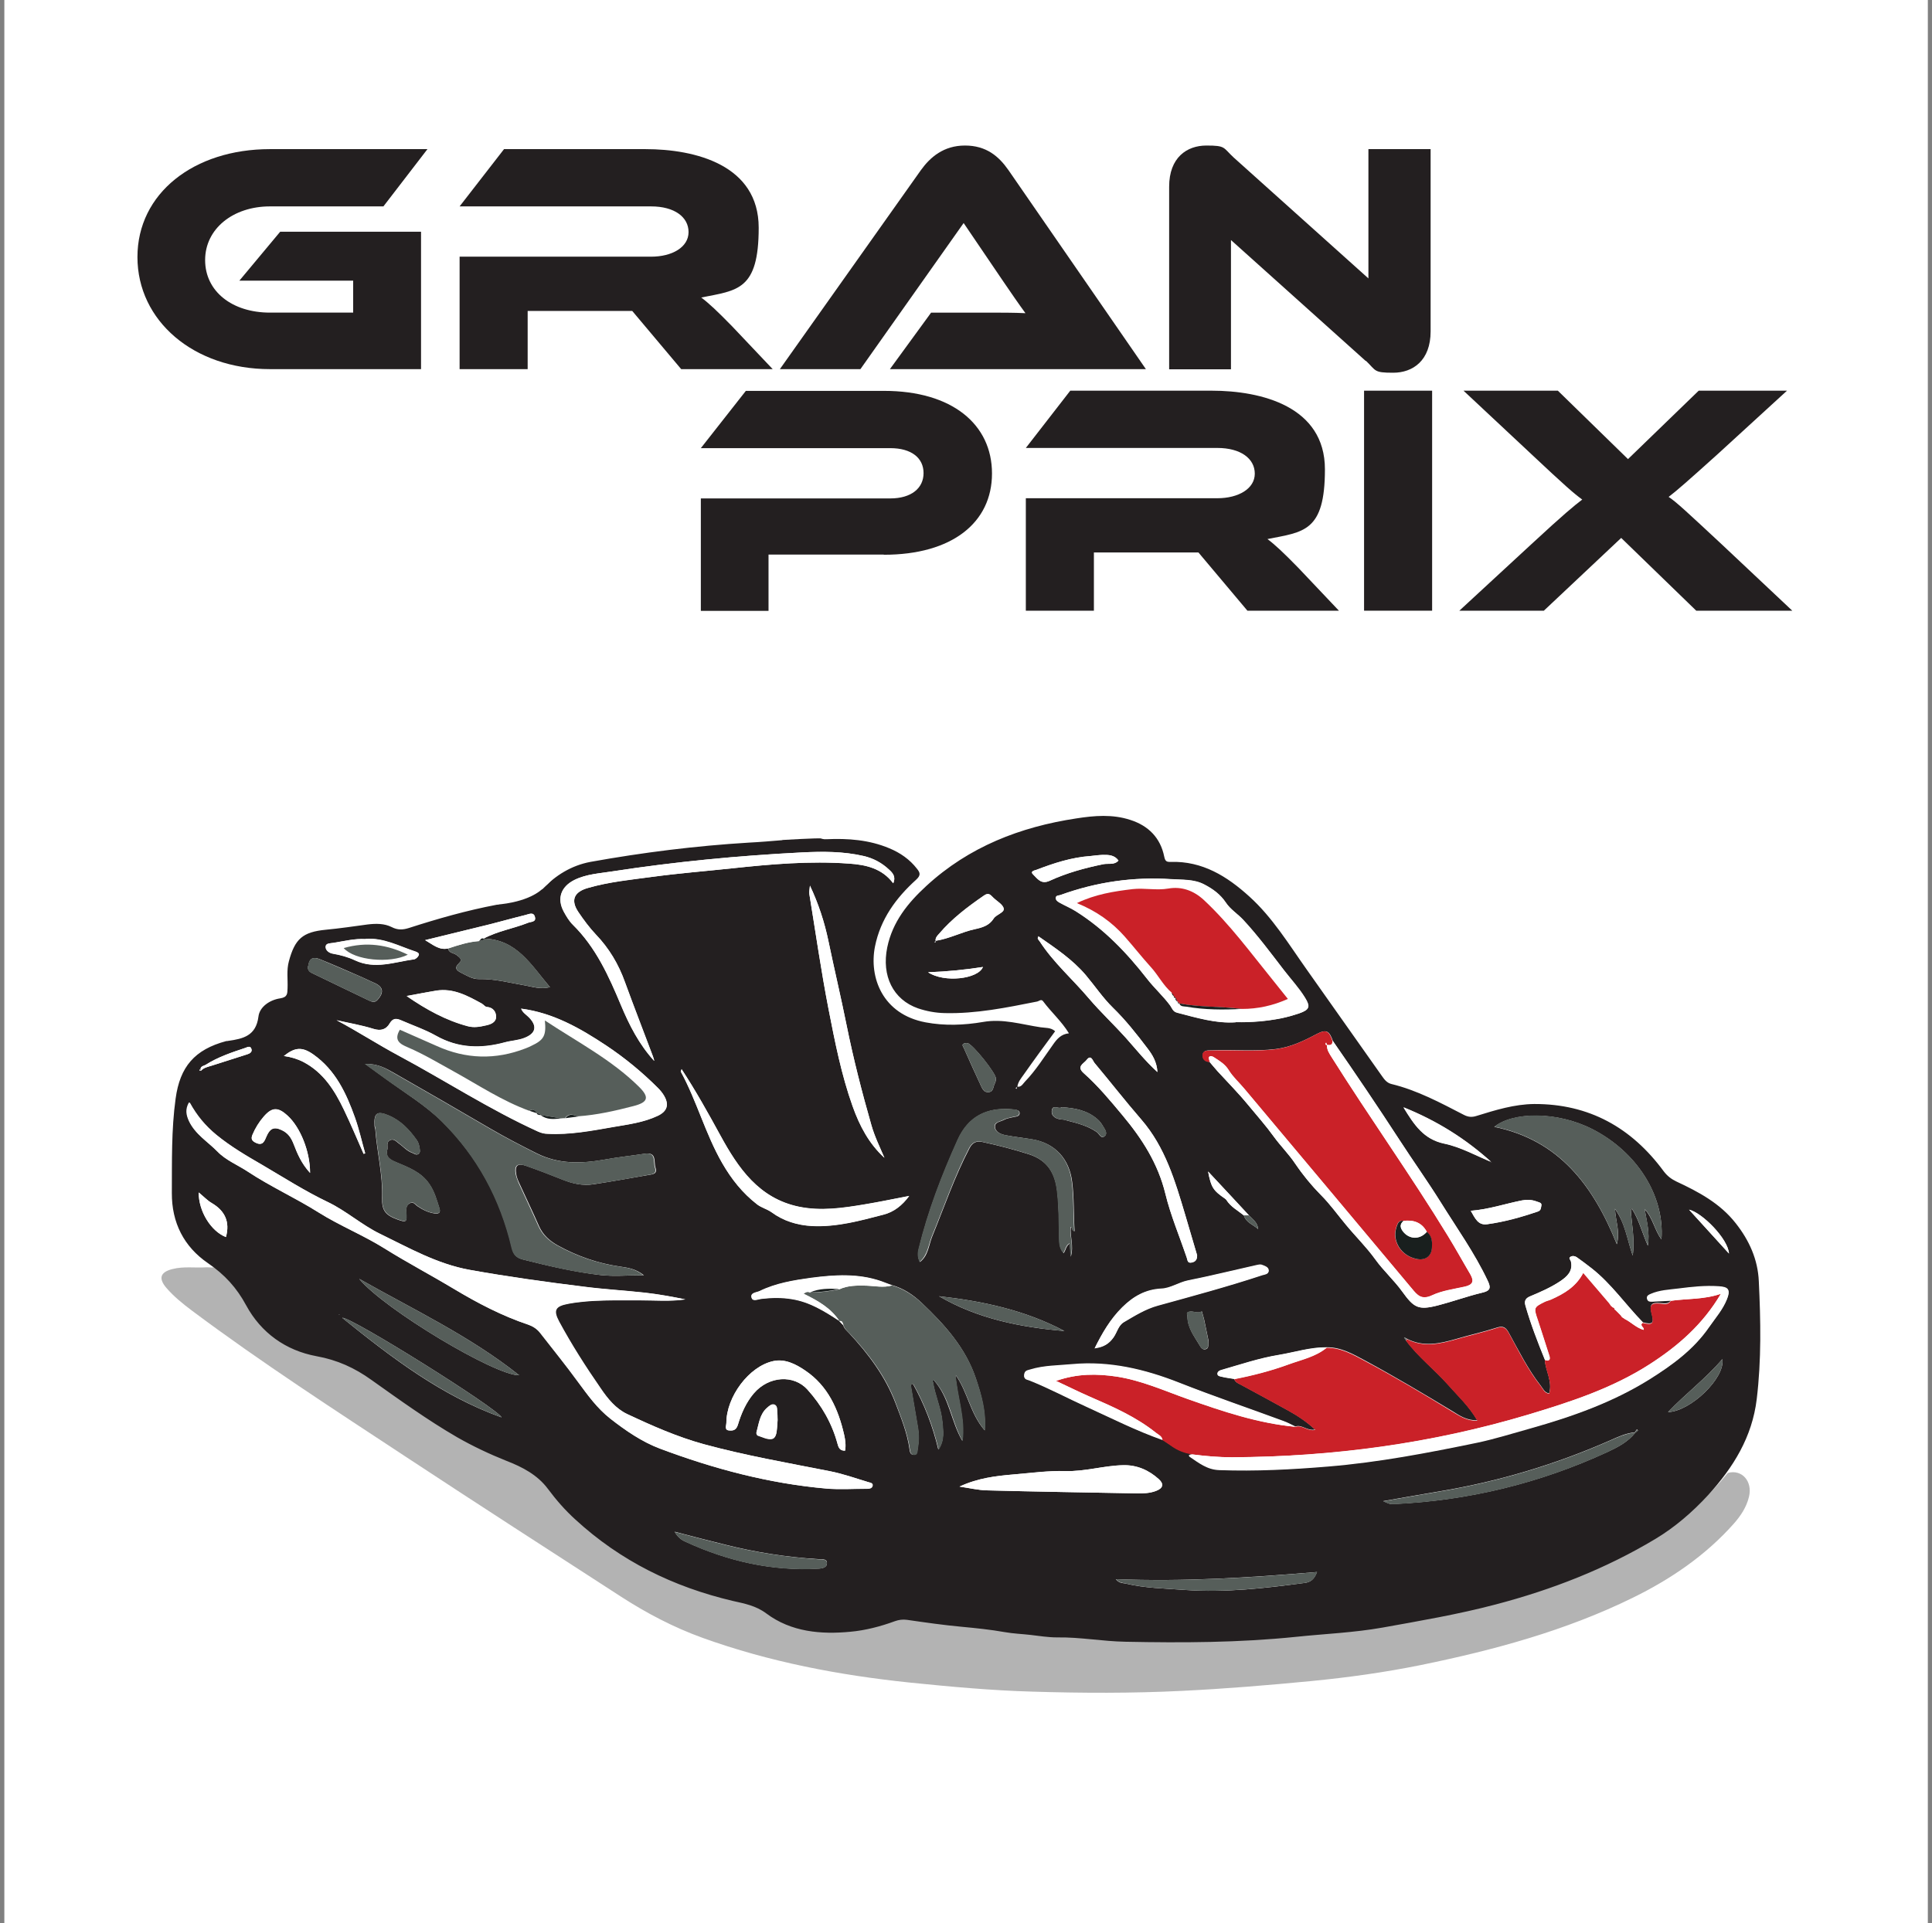 <svg viewBox="0 0 1021.9 1017.4" version="1.1" xmlns="http://www.w3.org/2000/svg">
  <rect x="0" y="0" width="1021.9" height="1017.4" fill="#808080" stroke="none"/>
  <defs>
    <style>
      .cls-1 {
        fill: #231f20;
      }

      .cls-2 {
        fill: #ca2128;
      }

      .cls-3 {
        fill: #565e5a;
      }

      .cls-4 {
        fill: #fff;
      }

      .cls-5 {
        opacity: .3;
      }

      .cls-6 {
        fill: #191f1e;
      }
    </style>
  </defs>
  
  <g>
    <g id="Layer_1">
      <g>
        <rect height="1017.4" width="1017.4" x="2.3" class="cls-4"></rect>
        <g class="cls-5">
          <path d="M114.4,669.6c6.6,2.9,11,7.5,14.3,14.2,10.3,21,27.7,32,51,33.4,2.1.1,3.4,1.1,4.8,2.2,23,16.1,45.9,32.3,70.7,45.4,4.5,2.4,9.1,5.1,14,6.4,12,3.3,19.9,11.9,27.2,20.9,12.9,16,29.2,27.3,47.3,36.6,17.4,9,35.3,15.9,54.8,18.5,1,.1,1.8.5,2.7,1.1,17.3,14.1,37.1,15.4,58,11.5,2.4-.5,4.9-.9,7.3-1.3.5.1,1,.4,1.5.2,11.6-4.9,23.1-.2,34.6.5,6.3.3,12.4,2.3,18.8,1.3,14.7,1.4,29.4,2.9,44.1,4.2,10.1.9,20.2,1.6,30.2,2.5-1,1.1-2.3.5-3.9.7,8.6,0,16.8.3,25,.4,24.6.3,49.1-.7,73.6-3.3,10.9-1.2,22-1.5,32.8-3.8,11.2-2,22.5-3.7,33.7-5.9,42.7-8.5,84.4-20.1,121.5-44.2,13.5-8.7,25.3-19.3,35.5-31.8,7.4-2.1,13.2,4.4,11.2,12.6-1.3,5.5-4.4,10.1-8,14.2-15,16.9-33.4,29.4-53.6,39.3-35.5,17.4-73.3,27.6-111.8,35.5-19.2,3.9-38.6,6.6-58.1,8.5-22.8,2.2-45.6,4.1-68.5,5.2-26.3,1.3-52.6,1.2-78.9.4-21.7-.6-43.4-2.6-65-4.8-37.4-3.9-74.2-10.9-109.7-23.7-15.2-5.5-29.5-13-43.1-21.8-37.7-24.4-75.4-48.7-112.9-73.4-38.4-25.3-77.1-50.3-114-77.9-4.8-3.6-9.5-7.4-13.4-11.9-4.5-5.2-3.3-8.5,3.2-10.1,5.9-1.5,11.9-.5,17.9-.9,1.8-.1,3.7.6,5.3-.7Z"></path>
        </g>
        <g>
          <path d="M148.2,122.6h74.5v72.7h-79.9c-40.4,0-70.1-25.6-70.1-59.3s29.8-57.1,70.1-57.1h83.3l-23.3,30.3h-60c-19.5,0-34.3,11.8-34.3,28.4s14.3,27.8,34.3,27.8h44v-16.9h-60.2l21.6-25.9Z" class="cls-1"></path>
          <path d="M408.5,195.3h-48.2l-25.9-30.8h-55.3v30.8h-36v-59.5h101.3c11.1,0,19.8-5,19.8-13s-7.5-13.6-19.8-13.6h-101.3l23.5-30.3h74.8c26.4,0,59.9,8.4,59.9,41.6s-11.3,33.1-30.4,36.9c4,3,8.4,7.1,16.4,15.3l21.4,22.6Z" class="cls-1"></path>
          <path d="M470.7,195.3l21.8-29.9h29.2c7,0,15.1,0,20.7.3-3.1-4.2-8-11.3-11.8-16.9l-20.9-30.8-54.6,77.3h-42.6l74.6-105.3c4.9-6.8,12-13,23.3-13s17.9,5.7,23,13l72.7,105.3h-135.4Z" class="cls-1"></path>
          <path d="M722.4,191l-71.3-64v68.4h-32.7v-96.6c0-15.5,9.4-21.8,19.7-21.8s8.7,1,14.4,6.3l71.3,64v-68.4h32.9v96.4c0,15.5-9.4,21.9-19.8,21.9s-8.9-1-14.4-6.3Z" class="cls-1"></path>
        </g>
        <g>
          <path d="M537.9,574.9c2.3.5,3.1-1.5,4.3-2.7,5.7-5.9,10.1-13,14.9-19.7,1.9-2.7,4.1-5.4,8.3-5.8-3.9-6.4-9.4-11.2-13.7-17-1-1.3-2.1,0-3.2.2-16.1,3.2-32.2,6.5-48.8,6.1-4.9-.1-9.6-1-14.1-2.5-13.2-4.6-19.4-17.2-16.3-32.3,2.8-13.5,10.9-23.5,20.7-32.5,22.5-20.7,49.6-31.2,79.3-35.7,9.6-1.5,19.1-2.3,28.6.8,9.6,3.1,15.9,9.5,17.9,19.4.5,2.4,1.2,2.9,3.4,2.8,16.8-.5,29.8,7.6,41.6,18.3,12.3,11.1,20.9,25.3,30.4,38.7,13.3,18.8,26.6,37.7,39.9,56.5,1.2,1.7,2.5,3.4,4.8,4,13.7,3.3,26.1,10,38.5,16.4,2.2,1.1,4.1,1.3,6.6.5,10-3.1,20-6.2,30.5-6.3,29-.1,51.5,12.5,68.5,35.6,1.9,2.5,4,4.1,6.7,5.4,11.8,5.5,23.2,11.6,31.4,22.1,7.1,9,11.7,19.1,12.2,30.7,1,20.8,1.4,41.6-1.1,62.3-2.4,20.1-12.4,36.2-25.7,50.8-8.3,9-17.7,17.1-27.9,23.2-26.3,15.8-54.8,26.9-84.6,34.7-19.7,5.2-39.7,8.6-59.7,12.2-15.2,2.7-30.5,3.3-45.8,4.9-30,3.1-60,3.2-90.1,2.6-12.2-.2-24.2-2.5-36.3-2.3-4.7,0-9.6-.8-13.9-1.3-4.3-.5-9.3-.7-13.8-1.5-7.3-1.3-15-2.1-22.5-2.8-9.8-.9-19.5-2.3-29.2-3.7-2.3-.3-4.3,0-6.3.7-7.6,2.8-15.7,4.9-23.5,5.6-15.5,1.5-31.4.2-44.6-9.7-5.5-4.1-11.5-5.2-17.7-6.6-31.4-7.4-59.4-21.1-83.3-43.1-5.4-4.9-10.1-10.3-14.5-16.2-5.5-7.4-13.6-11.6-21.9-14.8-9-3.6-17.9-7.8-26.1-12.5-15.7-9.1-30.5-19.8-45.3-30.3-8.9-6.4-18.1-10.6-29.2-12.6-16.1-3-29.2-12.3-37.1-26.9-5-9.3-11.4-16.3-20.2-22.3-12.7-8.7-19.2-21.4-19.1-37.2.1-16.6-.3-33.3,2-49.9,2.3-16.8,10-25.9,26.8-30.4.3,0,.7,0,1-.1,7.8-1.1,14.7-2.6,16-12.8.6-5.3,6.1-8.9,11.5-9.7,3.9-.6,3.8-2.5,3.9-5.3.2-4.8-.6-9.5.7-14.3,3.2-11.9,7.3-15.5,19.5-16.7,7.4-.7,14.8-1.8,22.2-2.8,4.3-.5,8.7-.6,12.7,1.4,3.1,1.6,5.8,1.5,9,.5,15.2-4.9,30.6-9.3,46.4-12.3,2.7-.5,4.1-1.6,4.8-5,7.4-36.8,14.8-73.5,22.7-110.1,4.1-19.2,7.3-38.6,13.9-57.2,4.4-12.4,11.5-22.5,23.9-27.7,22.7-9.5,54.7-7,65.5,23.6,6.1,17.5,10.3,35.4,15.5,53.1,8.3,28.2,15.6,56.6,23.3,84.9.7,2.7,1.9,3.9,5,3.7,11.3-.5,22.5.3,33.2,4.8,5.8,2.4,10.8,5.9,14.6,10.8,1.6,2,2.3,3.4-.5,5.9-10.6,9.6-18.8,20.8-21.7,35.3-3.2,16.2,3.9,35.8,26.8,40.1,10.1,1.9,20.3,1.5,30.3-.2,10.6-1.9,20.4,1.3,30.5,2.8,2.5.4,5.4,0,7.7,2.1-5.6,7.6-11.2,15.2-16.6,22.9-1.4,2-3.1,3.9-3.4,6.6-.3.3-.5.5-.8.8.1,0,.3.1.4.2.1-.3.2-.7.3-1ZM742.9,707.8l-.5-.2c.1,0,.3.2.4.2.3.4.5.8.8,1.2,6.4,8.8,15.1,15.4,22.3,23.5,5.2,5.9,11.1,11.3,15.5,18.9-5.6.2-9.3-2.4-13-4.7-15.2-9.2-30.5-18.3-46.2-26.8-6.4-3.4-12.8-7.2-20.5-7.1-8.7-.1-16.9,2.6-25.3,4-10.4,1.7-20.4,5.1-30.5,8-1,.3-1.9.9-2,1.9,0,1.3,1.3,1.4,2.1,1.6,2.2.5,4.6.8,6.8,1.2.5,1.8,2.2,2.4,3.6,3.1,8.4,4.6,16.9,9.1,25.3,13.8,4.9,2.7,9.5,5.8,13.9,9.9-4.1,1-6.9-2.8-10.4-1.6-2.1-1-4.1-2.1-6.3-2.9-18.4-6.8-37-13.1-55.2-20.3-18.3-7.2-36.9-11.6-56.6-9.8-7.4.7-14.9.6-22.1,2.8-1.6.5-3.1.5-3.3,2.9-.2,2.3,1.5,2.2,2.7,2.7,10.3,4.1,20,9.4,30.1,13.9,13.3,6.1,26.4,12.8,40.3,17.6,1.6,1.1,3.2,2.1,4.8,3.2,3.4,2.4,7.1,3.8,11.1,4.4-2.1.6-2.2.8-1.4,1.3,4.8,3.3,9.2,6.8,15.6,7,19.3.7,38.5-.3,57.7-1.9,26.6-2.2,52.7-7.2,78.8-12.6,9.5-2,18.9-5,28.3-7.6,22-6.1,43.4-13.7,62.8-25.9,11.9-7.4,23.2-15.6,31.5-27.6,3.4-4.9,7.3-9.3,9.5-14.9,1.8-4.7.8-6.2-4.4-6.5-7.2-.5-14.3.3-21.4,1.2-4.8.6-9.9.8-14.5,2.8-1.1.5-2.3.9-2,2.4.3,1.4,1.4,1.6,2.7,1.5,3.3-.2,6.6-.3,10-.5-1.5,2.3-3.9,1.6-5.8,1.5-4.4-.4-5.8.6-4.5,5.4,1.5,5.4.5,6.1-4.7,4.8-9.1-9.4-16.6-20.3-27-28.5-2.6-2-5.2-4-7.9-5.9-1-.7-2.3-.9-3.3-.3-1.3.7,0,1.7.2,2.6,1.1,5.1-2.1,7.9-5.6,10.3-4.9,3.3-10.4,5.7-15.9,8-2.2.9-3.4,2.2-2.6,4.9,2.8,9.8,6.5,19.3,10.3,28.7.4,5.9,4.2,11.5,2.3,17.8-2.5-.4-3.2-2.5-4.4-4-6.8-8.7-11.7-18.6-17-28.2-1.5-2.7-2.9-3.7-6.3-2.6-7.1,2.3-14.4,3.9-21.5,6-8.7,2.5-17.4,4.4-26-.1-.4-.2-.9-.5-1.3-.7ZM106.3,566.5c1.5-1.7,3.7-2,5.7-2.7,6.3-2,12.5-4,18.8-6,1.3-.4,2.7-1.2,2.2-2.8-.6-1.9-2.1-1-3.2-.6-7.2,2.4-14.4,4.8-20.9,8.9-1.1.7-3.5.8-2.6,3.2-.2-.2-.3-.5-.5-.7-.1.2-.3.3-.4.5l.9.2ZM657.9,643c1.2,3.9,5,4.9,7.6,7.3-.3-3.4-2.8-5.2-4.9-7.3-7-7.5-13.9-14.9-21.6-23.2,1.6,8.4,2.7,10,9,14.4.3.2.5.4.7.7,2.3,3.6,6,5.5,9.2,8.1ZM494.8,497.8c7.3-1.1,13.8-4.7,21-6.2,3.7-.8,7.5-1.9,9.8-5.6,1.3-2.1,5.7-3.1,5.3-5.2-.4-2.2-3.6-3.9-5.6-5.9-1.4-1.4-2.4-2.8-4.9-1-8.6,6-16.9,12.2-23.7,20.2-1,1.1-2.1,2.2-1.8,3.9-.2.1-.4.3-.6.4.2,0,.4,0,.6.1,0-.2,0-.4,0-.7ZM443.9,698.9c.7.7,1.4,1.4,2.1,2.2.5,1.9,2,3,3.2,4.3,10.1,10.9,19,22.7,24.4,36.8,3.1,8.1,6.3,16.1,7.5,24.7.2,1.4.5,2.8,2.2,2.8,2,0,1.8-1.8,2-2.9.7-3.9.8-7.9.1-11.9-1.3-7.4-2.5-14.9-3.8-22.3l1.3-.4c6,10.7,10.4,22.1,13.4,34.7,3.4-4.9,2.5-9.8,2.1-14.5-.6-7.3-3.9-14.1-5-21.3.2-.2.4-.4.7-.7,8.1,9.1,8.9,21.7,14.9,31.9,1.5-12-2.8-23.3-3.7-35,6.5,8.8,7.7,20.4,15.5,29.4.7-10.1-1.8-18.8-4.7-27.5-5.4-16.1-16.4-28.3-28.4-39.7-4.6-4.4-9.8-7.9-16-9.6-1.9-.7-3.7-1.4-5.6-2.1-12.2-4.2-24.6-3.4-37-1.8-9.3,1.3-18.7,2.8-27.3,7-1.6.8-5.2.8-4.2,3.6.7,2,3.5.6,5.4.4,5.3-.6,10.6-.7,15.9.2,9.4,1.5,17.3,6.4,25,11.5h0ZM549.3,495.4c-.2,0-.4.2-.5.3.2,0,.4-.2.6-.2-1.1,1.1,0,1.7.5,2.5,7.3,11.3,17.5,20.1,26.1,30.3,6.1,7.2,13.1,13.7,19.4,20.7,5.3,6,10.3,12.3,16.8,18.2-.3-5.4-2.7-9.2-5.3-12.6-5.7-7.5-11.5-14.9-18.3-21.5-5.3-5.2-9.5-11.5-14.3-17.2-7.1-8.3-16.1-14.3-25-20.5ZM864.8,757.8c-4.7.4-9,2.4-13.2,4.3-28.9,12.7-58.9,21.7-90,26.9-9.8,1.6-19.5,3.4-30,5.2,3.4,1.5,3.5,1.7,6.3,1.5,39.1-1.9,76.5-11,112.1-27.4,5.6-2.6,11.1-5.4,15-10.4.5-.3.9-.7,1.4-1.1-.2-.2-.4-.4-.6-.6-.3.5-.7,1-1,1.4ZM237,501.8c.4,2.5,3,2.3,4.5,3.5,1.4,1.1,3.5,2.3,1.3,4.3-2.8,2.6-1.2,3.9,1.2,5.1,3,1.5,5.9,3.4,9.3,3.3,8.4-.2,16.4,2,24.6,3.4,3.9.7,7.8,2.1,13,.9-10.1-11.9-17.7-25.4-35.2-25.7,7.4-4,15.8-5.3,23.6-8.4,1.5-.6,4.3-.3,3.6-3-.7-2.9-3.3-1.5-5-1.1-6.4,1.6-12.8,3.4-19.2,5-11.3,2.8-22.6,5.5-33.9,8.3,4,2.3,7.4,5.5,12.2,4.4ZM863.2,639.6c3.7,5.7,5.3,12.4,8.4,19.5,1.1-7-.6-12.7-1.7-19.4,4.5,5,5.2,11.1,8.9,16,1.7-23.3-13.2-46.3-36.4-58.2-18.9-9.7-42.3-9.2-52-1.3,34.2,7,52.3,31,64.8,62.1,1.8-6.6-.6-12-1-18.7,5.5,7.7,6.4,16,9.4,24.7,1.2-8.9-.6-16.5-1-24.1.2-.2.4-.3.5-.5ZM639.9,561.9c1.4,1.6,2.7,3.3,4.2,4.9,5.5,6,11.2,11.8,16.4,18.1,4.4,5.4,9.1,10.7,13.2,16.3,3.6,5,8,9.3,11.4,14.4,4,5.9,8.6,11.6,13.6,16.6,4.9,4.9,8.8,10.5,13.2,15.7,5.1,6.2,10.9,11.8,15.6,18.4,4.3,6,10,11.1,14.3,17.1,6.1,8.5,8.4,9.9,18.6,7.3,7.8-2,15.5-4.8,23.3-6.7,4.5-1,5.2-2.4,3.2-6.5-6.9-14.6-16.3-27.7-24.8-41.4-7-11.2-14.7-22-21.9-33.1-11.4-17.6-23.2-35-35.2-52.3-1.9-5.5-3.6-6.2-8.6-3.6-6.8,3.6-13.6,6.9-21.5,7.9-11.4,1.4-22.8.2-34.2.7-2,0-4.4-.1-4.5,2.6,0,2.2,1.5,3.5,3.9,3.5ZM100.2,583.4c-2,3.5-1.5,6.5,0,9.8,3.3,7,9.9,10.9,15,16.1,4.4,4.6,10.7,7.1,16,10.6,12.1,8,25.4,13.9,37.6,21.7,11.1,7,23.5,11.9,34.8,19,12,7.5,24.5,14.1,36.7,21.4,12.5,7.5,25.4,14.3,39.3,18.9,2.6.9,4.8,2.3,6.4,4.5,6.7,8.6,13.6,17.1,20,25.9,5.1,7,10,13.9,17.1,19.4,8.2,6.4,16.6,12.2,26.2,15.8,28.4,10.6,57.6,18.4,87.9,21.1,7.1.6,14.3.1,21.5.1,1.2,0,2.5-.1,2.9-1.5.4-1.7-1.3-1.7-2.2-2-6.8-2.1-13.5-4.5-20.4-5.8-22.3-4.4-44.7-8.3-66.7-14.3-14.1-3.9-27.3-9.7-40.4-15.9-6-2.8-10.3-8-14.2-13.8-7.9-11.4-15.3-23-21.9-35.2-3.2-6-2.1-8.1,4.9-9.4,12.5-2.3,25.2-1.7,37.8-1.8,8,0,16,.7,24.1-.5-7-1.4-14.1-2.7-21.1-3.5-10.8-1.2-21.7-1.8-32.5-3.2-20.2-2.5-40.3-5.3-60.4-8.9-17.2-3.1-32.1-11.6-47.5-19.1-9.7-4.7-18-12.2-27.6-16.8-12-5.7-23.2-12.9-34.6-19.6-8.3-4.8-16.8-9.8-24.4-16-5.9-4.9-10.3-10.2-14-16.9ZM286.7,470.6c7.2-7.6,15.6-12.7,25.6-14.6,27.8-5,55.7-8.5,83.9-10.2,5.9-.3,11.7-.8,17.7-1.3-3.4-12.7-6.7-25.1-10-37.5-.3-1.1-.3-2.6-1.5-2.9-3.8-.9-7.6.5-11.3,1-2.2.3-1.8,3.6-2,5.5-.7,9.7-6.7,14.6-15.3,17.3-8.7,2.7-17.8,2.1-26.7,2.1-13.9.1-19.1-3.7-23-17-.8-2.6-1.8-3.2-4-3-6.1.5-12.2,1.2-18.4,1.6-2.7.2-3.4,1.4-3.8,4-2,10.4-4.4,20.7-6.6,31-1.6,8-3.1,16-4.6,24ZM193.2,562.9c4.6,3.3,7.9,5.8,11.3,8.2,9.9,7.2,20.6,13.7,29.4,22.3,18.8,18.6,30.9,41.1,36.9,66.8.9,3.7,2.4,5.3,6,6.2,13.5,3.4,27.1,6.6,41,8.2,7.1.8,14.3.1,22.8.1-4.6-3.6-8.8-4-12.7-4.6-11.7-1.7-22.6-5.5-32.9-11.2-4.3-2.4-7.8-5.5-9.9-10.2-3.4-7.8-7.1-15.4-10.6-23.1-.7-1.5-1.3-3.1-1.5-4.7-.7-4.2.9-5.6,5-4.2,6.6,2.3,13.1,4.8,19.6,7.4,5.2,2.1,10.5,3.3,16.1,2.5,9.7-1.5,19.3-3.2,29-4.9,2-.4,5.3-.3,4-4-1-3,.9-8.3-5.6-7.3-7.1,1.1-14.2,1.8-21.2,3.1-12.4,2.2-24.4,2.5-36-3.3-8.2-4.1-16.3-8.3-24.2-12.9-17.1-10-34.2-19.9-51.4-29.7-4.1-2.3-8.3-4.8-14.8-4.7ZM398.7,387.6c-7.5-26-12.3-52.5-20.9-78-4.5-13.3-19.2-21.2-33.2-18.4-13.6,2.7-20.7,11.9-24.7,24.3-8.4,26.1-12.2,53.3-18.1,80.6,4.4-1.2,8.4-1,12.3-1.4,7.4-.6,7.3-.8,7.7-8.2.8-16.4,2.2-32.8,6.1-48.8,2.4-9.9,8.2-16.2,18.7-18.1,4.3-.8,8.5-1.4,12.8-1.3,14.4.4,17.7,3,22,16.7,4.5,14.5,6.4,29.4,7.5,44.5.7,8.8.4,8.8,9.8,8.1ZM177.9,539.7c11.3,6,21.9,12.9,33.1,18.9,24.6,13.2,48.1,28.5,73.6,40.1,1.7.8,3.3,1.2,5.2,1.2,11.7.6,23.2-1.6,34.6-3.6,8-1.4,16.1-2.4,23.5-5.9,5.1-2.4,6.2-6,3.3-10.8-.8-1.4-1.9-2.7-3.1-3.9-8.4-8.4-17.5-15.9-27.4-22.5-13.8-9.2-28-17.3-45-19.5.9,2.2,2.9,3.2,4.3,4.8,4.4,4.6,3.4,8.4-2.6,10.7-3.3,1.3-6.9,1.4-10.2,2.3-12.6,3.5-24.7,3.2-36.4-3.4-5.9-3.3-12.3-5.5-18.5-8.2-2.5-1.1-4.3-1.2-6.1,1.6-1.9,3.1-4.6,4.1-8.6,2.9-6.4-2-13.1-3.1-19.6-4.6ZM653.7,540.8c8.4.2,16.2-.5,23.9-2,3.2-.7,6.4-1.6,9.5-2.6,5.4-1.9,6-3.5,3.1-8.3-3.2-5.2-7.4-9.7-11.1-14.5-7-9.1-13.8-18.3-21.6-26.7-2.9-3.1-6.8-5.6-9.1-9-3-4.5-6.9-7.3-11.5-9.7-5.5-2.9-11.7-2.4-17.4-2.8-20.1-1.4-39.7,1.5-58.7,8.4-.8.3-2.3.1-2.4,1.4-.1,1.3,1,2,2,2.6,2.8,1.6,5.8,2.8,8.5,4.5,15,9.4,27,21.9,37.8,35.8,3.8,4.9,8.5,9.1,12.2,14.1,1,1.4,1.4,3.2,3.6,3.8,10.4,2.7,20.7,5.8,31.1,5.1ZM346,561.2c-.2-.8-.4-1.5-.7-2.3-4.9-13.1-10-26.1-14.8-39.3-3.4-9.5-8.4-17.9-15.4-25.2-3.4-3.6-6.4-7.6-9.2-11.8-4.2-6.3-2.4-10.7,5-12.8,11.2-3.2,22.8-4.3,34.2-5.9,14-1.9,28.1-3,42.1-4.5,20.5-2.2,41.1-4,61.8-2.5,8.8.6,17.4,2.4,23.4,10.4,1.6-3.5-.3-5.5-2.2-7.2-3.8-3.6-8.3-6-13.4-7.2-10.8-2.5-21.8-2.4-32.8-1.9-33.5,1.7-66.9,4.9-100,10-6.8,1.1-13.9,1.4-20.3,4.6-7.1,3.6-9.3,9.9-5.5,16.8,1.3,2.4,2.8,4.9,4.8,6.9,12.2,12,19,27.1,25.4,42.5,4.4,10.5,9.6,20.7,17.5,29.4ZM568.4,651.3c-.6-8.8-.2-17.4-1.3-26-1.5-12.2-9.1-20.5-21.1-22.5-4.7-.8-9.5-1.3-14.2-2.2-2.4-.5-5.3-1.6-5.5-4.4-.2-2.6,2.9-2.7,4.7-3.7,1.3-.7,2.8-1,4.2-1.3,1.7-.5,4.3-.2,4.1-2.5-.1-1.6-2.6-1.6-4.2-1.8-13.4-1.1-23,4-28.5,16.2-8.4,18.7-15.8,37.8-20.6,57.7-.6,2.4-.6,4.5.6,6.9,4.4-3.4,4.6-8.8,6.4-13.3,6.4-15.7,11.9-31.8,19.8-46.9,1.6-3.1,3.8-4,6.9-3.3,8.3,1.8,16.5,3.9,24.6,6.5,9.8,3.2,13.8,10,14.9,19.6,1,8.3.9,16.6,1.1,24.9,0,2.8.3,5.5,2.3,7.8,1.2-1.6,1.2-3.9,3.3-5.1.1,2.1.3,4,.5,7,1.7-6-.6-10.8,0-15.7,1.2.3.3,2.1,2.2,2.2ZM360.5,565.7c-.2.7-.5,1.1-.4,1.2,8.5,15.6,13,33,21.9,48.4,4.9,8.5,10.7,15.8,18.4,21.8,2.4,1.9,5.3,2.5,7.7,4.2,6.4,4.7,13.7,6.9,21.6,7.3,12.9.6,25.2-2.8,37.5-6,5.6-1.4,10-4.9,13.7-9.9-8.2,1.6-15.9,3.2-23.8,4.5-11.4,1.9-22.9,3.6-34.5,1.2-21.2-4.4-32.2-20.5-41.5-37.6-6.5-11.9-13.1-23.7-20.6-35.2ZM507.5,786.5c5.5.8,10,1.9,14.5,2,26.4.7,52.9,1.1,79.3,1.6,3.5,0,6.9,0,10.2-1.3,3.7-1.4,4.3-3.6,1.5-6.2-5.3-4.8-11.6-7.6-18.9-7.4-10.2.2-20.1,3.4-30.5,3.1-9.1-.2-18.4,1.1-27.6,1.8-9.3.8-18.7,1.9-28.4,6.4ZM204.9,608.2c.3-1.6-.7-3.8,1.3-4.9,2.1-1.1,3.4.7,4.8,1.7,2.3,1.6,4.1,3.9,6.9,4.9,1.1.4,2.2,1.4,3.3.7,1.4-.9.8-2.4.6-3.7-.2-1.3-.6-2.6-1.4-3.7-3.9-5.5-8.4-10.3-14.8-13-6.1-2.6-7.9-1.4-7.5,5.3,0,.7.3,1.3.4,2,.9,12.1,4,23.9,3.6,36.2-.2,6.8,1.8,9.2,8.1,11.5,4.7,1.7,5.1,1.4,4.7-3.5-.1-1.8-.3-3.7,1.6-4.9,2-1.4,2.9.4,4.2,1.3,2.8,1.9,5.7,3.4,9.1,3.9,1.9.2,3.5,0,2.6-2.7-1.4-4.4-2.6-8.9-5.3-12.8-4.3-6.4-11-8.8-17.6-11.6-2.9-1.2-5.7-2.5-4.7-6.6ZM428.4,468.6c-.1,1.5-.5,3-.3,4.4,3.3,20.2,6.2,40.5,10.1,60.6,3.4,17.4,6.8,34.9,12.8,51.7,3.7,10.2,8.6,19.7,16.8,27.2-2.5-5.7-5.2-11.3-6.9-17.3-5-17.4-9.5-35-13.1-52.8-3-14.9-6.5-29.6-9.6-44.5-2.1-10.1-5.3-19.9-9.8-29.4ZM633.2,664.2c-2.1-7.1-4.2-14.2-6.3-21.4-5.3-17.9-10.5-35.8-23.2-50.4-8.5-9.8-16.5-20.1-24.8-30-.9-1.1-1.8-4.7-4.2-1.5-1.4,1.9-5.5,3.3-1.5,6.9,7.6,6.7,14.1,14.6,20.6,22.4,10.3,12.3,18.7,25.4,22.6,41.4,2.8,11.5,7.5,22.5,11.3,33.8.5,1.4.3,3.1,2.7,2.6,2-.4,2.8-1.6,2.8-3.7ZM447,767.5c.5-2.9.1-5.6-.5-8.4-3.1-13.6-8.6-25.9-20.6-34-5-3.4-10.7-6.3-16.8-5-12.9,2.7-24.9,18.9-24.9,32.7,0,1.4-1.1,3.8,1.4,4,2,.2,3.8,0,4.7-3,1.8-6,4.3-11.8,8.5-16.7,7.9-9.2,21-10,28.3-1.9,7.5,8.4,12.9,17.8,15.9,28.7.6,2.1,1.3,3.7,4,3.6ZM579,713.4c4.6-.6,7.5-2.3,9.9-5.7,1.9-2.7,2.5-6.3,5.5-8.1,5.8-3.4,11.5-7,18.1-8.8,18.5-5.1,37-10.1,55.2-16.1,1.3-.4,3.4-.5,3.2-2.4-.2-1.8-2.2-2.3-3.7-2.9-.8-.3-1.9,0-2.9.2-12,2.7-24,5.6-36.2,8.1-4.9,1-9.2,4.1-13.9,4.3-8.6.4-15,4.1-20.8,9.9-6.2,6.1-10.5,13.5-14.6,21.8ZM190,676.6c13.1,16,72,51.3,84.6,51-26-20.7-56-34.8-84.6-51ZM696.7,831.7c-35.7,3-70.7,5.2-106.5,3.8,1.8,2.2,3.6,2,5.1,2.3,10.4,2.5,21,2.6,31.6,3.4,21.2,1.5,42.1-.9,63-3.7,2.7-.3,5.1-1.4,6.7-5.8ZM215.2,527c10.1,7,20.6,12.8,32.3,15.9,3.2.9,6.3.3,9.3-.4,2.5-.5,5.6-1.6,5.6-4.6,0-2.5-1.5-4.9-4.9-5.2-.9,0-1.8-1.3-2.7-1.8-7.5-4.1-15.1-8.3-24.2-6.8-5.1.9-10.3,1.9-15.4,2.8ZM265.3,749.9c-2.1-4.7-79.7-53.3-84.3-52.7,25.9,20.9,52.3,41.2,84.3,52.7ZM356.9,810.5c1.9,3.2,3.9,4.4,6,5.3,22.3,10.2,45.5,15.5,70.1,14.1,2.2-.1,4.5-.7,4.4-3,0-2.3-2.7-1.9-4.4-2-16.8-1-33.3-3.6-49.6-7.7-8.5-2.1-17-4.3-26.5-6.8ZM496.7,685.8c20.4,11.9,43,16.4,66.3,18.4-20.7-11-43.1-15.8-66.3-18.4ZM163,511c-.4,1.6.2,3,2,3.8,10,4.8,20,9.7,30.1,14.5,1.5.7,3.1,1.4,4.6-.3,3.7-4.1,3-7.1-2.2-9.2-2.1-.9-4.2-2-6.3-2.9-7.3-3.2-14.6-6.4-22-9.4-3.2-1.3-5.6-.8-6.1,3.5ZM164,620.5c0-11.3-5.1-24.1-11.9-30.2-5-4.6-8.2-4.5-12.6.5-2.5,2.9-4.5,6.1-6,9.7-1,2.3,0,3.3,1.9,4.2,3.8,1.8,4.6-1.3,5.6-3.5,1.7-3.8,3.6-5.3,7.9-3.3,3.5,1.6,5.1,4.1,6.4,7.4,2,5.2,4.1,10.3,8.7,15.3ZM789,614.9c-13.7-12.4-28.8-21.9-46.6-29.1,5.7,9.4,10.7,16.9,21.6,19.2,8.7,1.8,16.7,6.4,25.1,9.8ZM192.3,610.5c.3-.1.6-.2.9-.3-1.8-6.3-3.2-12.7-5.4-18.9-4.6-12.9-10.3-25.1-22-33.4-5.9-4.2-9.8-3.9-15.6.8,3.7.5,7.1,1.5,10.4,3.2,10.6,5.6,16.5,15,21.4,25.3,3.7,7.7,6.9,15.5,10.4,23.3ZM193.3,496.8c-5.6-.3-11.3,1.1-16.9,2-1.6.3-3.9.1-4.1,1.9-.2,2,1.9,3.5,3.8,3.8,4.1.7,8.1,1.8,11.7,3.5,10.6,5,20.8.9,31.2-.5.9-.1,2.1-1.2,2.5-2.1.5-1.1-.8-1.7-1.7-2-8.6-2.8-16.7-7.4-26.4-6.7ZM777.9,640.6c2.3,4,3.9,7.8,8.7,7.1,9.2-1.3,18-3.8,26.7-6.7,1.8-.6,1.7-1.9,1.9-3,.4-1.8-1.2-1.8-2.4-2.3-2.6-1-5.2-1.1-7.8-.6-8.9,1.8-17.5,4.8-27.2,5.5ZM591.6,455.3c-2.1-3-5.3-3.1-8.4-3-2.1,0-4.3.4-6.4.6-10,.7-19.3,3.8-28.6,7.3-.9.3-3.5.8-1.8,2.4,2.3,2.2,4.2,5.5,8.8,3.4,9.1-4.2,18.7-6.8,28.5-8.8,2.6-.5,5.7.6,7.9-1.9ZM526.8,570.7c0-2.9-12.3-18.2-15-18.8-.7-.1-1.8,0-2.3.4-.8.6,0,1.5.3,2.2,2.9,6.5,5.8,13,8.8,19.4.9,1.9,1.7,4.3,4.5,3.9,2.5-.3,2.2-3,3.1-4.6.5-.8.5-1.9.6-2.5ZM882.3,747.1c11.9-.4,30.3-18.1,28.7-28-9,10.5-19.6,18.4-28.7,28ZM561.5,585.8c-1.3,1.3-4.9-1.8-5.2,1.9-.3,3,2.4,4.4,5.4,4.6,1,0,2,.3,2.9.6,5.5,1.4,10.9,2.8,15.6,6.1,1.3.9,2.2,3.9,4.2,2,1.5-1.4,0-3.5-.9-5-.8-1.4-1.8-2.8-3.1-3.9-5.3-4.6-11.7-5.9-19-6.3ZM105.1,630.9c0,10,6.5,20.5,14.4,23.6,2.2-7.9-.4-13.9-7.5-18-2.4-1.4-4.3-3.5-6.9-5.6ZM411.3,751.3c0-1.5,0-2.9-.2-4.2-.1-1.4.2-3.3-1.4-4-1.5-.6-2.9.7-3.9,1.6-4,3.4-4.4,8.5-5.7,13.1-.1.5.3,1.5.7,1.6,2.4.8,5.1,2.2,7.4,1.8,2.3-.4,2.6-3.4,2.8-5.8.1-1.5.2-3,.3-4.3ZM639.1,708.7c-.6-2.9-1.4-6.8-2.2-10.6-.3-1.4-.8-2.8-1.2-4.3-2.3,1.5-4.7-.5-7,.3-1.5.5-.6,1.4-.6,2.3,0,5.8,3.3,10.2,6.1,14.8.8,1.3,1.7,3.3,3.7,2.6,1.7-.6,1.1-2.5,1.3-5ZM893.4,640c6.2,6.8,13.5,14.8,21.1,23.2-.4-7.7-14.1-21.6-21.1-23.2ZM490.9,514.4c8.5,5.7,26.5,3.6,29-2.8-9.3,1.4-18.5,2.4-29,2.8ZM179.3,695.4l.2.2v-.3s-.2,0-.2,0Z" class="cls-1"></path>
          <path d="M744.2,708.5c8.7,4.5,17.3,2.6,26,.1,7.2-2.1,14.5-3.7,21.5-6,3.3-1.1,4.8-.1,6.3,2.6,5.3,9.6,10.1,19.5,17,28.2,1.2,1.5,1.8,3.6,4.4,4,1.9-6.4-2-11.9-2.3-17.8,2.2.7,3.1,0,2.3-2.3-2-6.3-3.9-12.6-6.1-18.9-2.2-6.4-2.1-6.7,3.8-9.6,1-.5,2.2-.7,3.3-1.2,6.9-3.1,13.2-6.8,17-14.1,4.6,5.4,9.1,10.6,13.6,15.9.3.5.7.9,1,1.4h-.1c.4.3.8.6,1.2,1,.6,0,.8.3.8.9.4.4.8.8,1.2,1.1l1.8,1.8c.3.4.7.8,1,1.3h0c.5.3,1.1.6,1.6,1,3.4,1.7,6.1,4.7,9.9,5.7.5-1.4-2.4-2.1-.6-3.7,5.2,1.3,6.2.6,4.7-4.8-1.3-4.8.1-5.8,4.5-5.4,2,.2,4.4.9,5.8-1.5,8.6-1.2,17.4-.6,26.4-3.7-9.6,16.3-22.8,27.7-37.7,37.3-19.7,12.7-41.8,19.9-64.1,26.6-51.2,15.3-103.5,22.3-156.8,22.6-7,0-13.9-.6-20.9-1.5-4.1-.6-7.8-2-11.1-4.4-1.6-1.1-3.2-2.2-4.8-3.2-.2-2.1-2.2-2.8-3.5-3.9-10.5-8.4-22.6-13.7-34.8-19-5.7-2.5-11.2-5.3-18-8.4,11.4-4,21.7-3.8,32-2.3,13.2,2,25.3,7.5,37.7,11.9,18.6,6.6,37.3,12.9,57.1,14.7,3.6-1.2,6.3,2.6,10.4,1.6-4.4-4.1-9.1-7.2-13.9-9.9-8.4-4.7-16.9-9.2-25.3-13.8-1.4-.8-3.1-1.3-3.6-3.1,9.8-1.9,19.4-4.4,28.7-7.8,6.9-2.5,14.3-4,20.1-8.8,7.7-.1,14.1,3.7,20.5,7.1,15.7,8.4,31,17.5,46.2,26.8,3.7,2.2,7.4,4.8,13,4.7-4.4-7.6-10.3-13-15.5-18.9-7.1-8.1-15.8-14.7-22.3-23.5.2-.2.4-.4.6-.6Z" class="cls-2"></path>
          <path d="M639.9,561.9c-2.4,0-4-1.3-3.9-3.5,0-2.7,2.5-2.6,4.5-2.6,11.4-.4,22.8.7,34.2-.7,7.9-1,14.7-4.3,21.5-7.9,5.1-2.7,6.8-2,8.6,3.6,0,2.2-1.3,2.4-3,2.1-.2-.4-.3-.8-.4-1.3-.1.2-.3.4-.3.6,0,.5.3.8.8.6-.2,2.7,1.3,4.7,2.6,6.8,19.9,31.7,41.7,62.2,61.2,94.1,4.2,6.8,8,13.8,12.1,20.7,2.1,3.7,1,5.5-3.1,6.4-5.8,1.3-12,2.1-17.3,4.6-5.6,2.6-7.8-.2-10.7-3.7-29.5-35.3-59-70.4-88.5-105.6-2.8-3.3-6.1-6.2-8.3-9.9-2-3.2-4.8-4.8-7.7-6.7-.9-.6-2.1-1-2.7-.2-.4.5.2,1.7.4,2.7ZM754.7,651.7c-2.7-5-7-6.4-12.4-5.8-2.5-.4-3.1,1.4-3.7,3.2-2.5,7.3,2.2,15.1,10.3,16.9,4.6,1,8.2-1.1,8.4-5.7.2-3,.2-6.3-2.7-8.6Z" class="cls-2"></path>
          <path d="M100.2,583.4c3.7,6.7,8,12.1,14,16.9,7.6,6.3,16.1,11.2,24.4,16,11.4,6.7,22.6,13.8,34.6,19.6,9.7,4.6,18,12.1,27.6,16.8,15.3,7.4,30.3,16,47.5,19.1,20,3.6,40.2,6.4,60.4,8.9,10.8,1.4,21.7,2,32.5,3.2,7.1.8,14.1,2.1,21.1,3.5-8,1.2-16.1.4-24.1.5-12.6.1-25.3-.5-37.8,1.8-7,1.3-8.1,3.4-4.9,9.4,6.5,12.2,14,23.8,21.9,35.2,3.9,5.7,8.2,10.9,14.2,13.8,13.1,6.1,26.3,12,40.4,15.9,22,6,44.4,9.9,66.7,14.3,6.9,1.4,13.7,3.8,20.4,5.8.9.3,2.6.3,2.2,2-.3,1.3-1.7,1.5-2.9,1.5-7.2,0-14.4.5-21.5-.1-30.3-2.6-59.5-10.4-87.9-21.1-9.5-3.6-18-9.4-26.2-15.8-7.1-5.6-11.9-12.4-17.1-19.4-6.4-8.8-13.3-17.3-20-25.9-1.7-2.2-3.9-3.6-6.4-4.5-13.9-4.7-26.8-11.4-39.3-18.9-12.1-7.3-24.7-13.9-36.7-21.4-11.2-7-23.6-12-34.8-19-12.3-7.7-25.5-13.7-37.6-21.7-5.3-3.5-11.6-6-16-10.6-5.1-5.2-11.7-9.1-15-16.1-1.5-3.3-2-6.2,0-9.8Z" class="cls-4"></path>
          <path d="M493.6,731.2c1.1,7.2,4.4,14,5,21.3.4,4.7,1.2,9.5-2.1,14.5-3-12.6-7.4-24-13.4-34.7l-1.3.4c1.3,7.4,2.5,14.9,3.8,22.3.7,4,.6,8-.1,11.9-.2,1.1,0,3-2,2.9-1.7,0-2-1.5-2.2-2.8-1.2-8.6-4.5-16.7-7.5-24.7-5.3-14.1-14.2-25.9-24.4-36.8-1.2-1.3-2.7-2.4-3.2-4.3-.4-1-.4-2.5-2.1-2.2,0,0,0,0,0,0-4.6-7-11.6-10.9-19-14.5,1.3-1,2.3-1.2,3.5-.6,5.2-.1,10.4-.7,15.5-1.8,4.6-2.1,9.5-2,14.3-1.9,4.5.1,9,1.2,13.5-.1,6.2,1.8,11.4,5.3,16,9.6,12,11.4,23,23.6,28.4,39.7,2.9,8.6,5.5,17.3,4.7,27.5-7.8-9-9-20.5-15.5-29.4,1,11.7,5.3,22.9,3.7,35-5.9-10.2-6.7-22.8-14.9-31.9-.2-.2-.6-.5-.7-.5-.6.4-.3.8,0,1.1Z" class="cls-3"></path>
          <path d="M193.2,562.9c6.5-.2,10.7,2.3,14.8,4.7,17.2,9.8,34.3,19.7,51.4,29.7,7.9,4.6,16.1,8.8,24.2,12.9,11.6,5.8,23.7,5.5,36,3.3,7-1.3,14.1-2,21.2-3.1,6.5-1,4.6,4.3,5.6,7.3,1.3,3.7-2,3.6-4,4-9.6,1.8-19.3,3.5-29,4.9-5.5.8-10.9-.4-16.1-2.5-6.5-2.6-13-5.1-19.6-7.4-4.1-1.4-5.7,0-5,4.2.3,1.6.9,3.2,1.5,4.7,3.5,7.7,7.2,15.4,10.6,23.1,2.1,4.7,5.6,7.8,9.9,10.2,10.3,5.7,21.2,9.5,32.9,11.2,3.9.6,8.2,1,12.7,4.6-8.5,0-15.8.6-22.8-.1-13.9-1.5-27.5-4.8-41-8.2-3.5-.9-5.1-2.5-6-6.2-6-25.7-18.1-48.2-36.9-66.8-8.7-8.7-19.4-15.1-29.4-22.3-3.3-2.4-6.7-4.9-11.3-8.2Z" class="cls-3"></path>
          <path d="M630.8,769.5c6.9.9,13.9,1.5,20.9,1.5,53.3-.2,105.6-7.2,156.8-22.6,22.3-6.7,44.3-13.9,64.1-26.6,15-9.6,28.2-21.1,37.7-37.3-9,3.1-17.8,2.5-26.4,3.7-3.3.2-6.6.3-10,.5-1.3,0-2.4,0-2.7-1.5-.3-1.5.9-1.9,2-2.4,4.6-2,9.7-2.1,14.5-2.8,7.1-.9,14.2-1.7,21.4-1.2,5.2.3,6.2,1.9,4.4,6.5-2.2,5.6-6.1,10-9.5,14.9-8.3,12-19.6,20.1-31.5,27.6-19.4,12.1-40.8,19.7-62.8,25.9-9.4,2.6-18.8,5.6-28.3,7.6-26.1,5.4-52.2,10.4-78.8,12.6-19.2,1.6-38.4,2.6-57.7,1.9-6.4-.2-10.8-3.8-15.6-7-.7-.5-.6-.6,1.4-1.3Z" class="cls-4"></path>
          <path d="M177.9,539.7c6.6,1.5,13.2,2.6,19.6,4.6,4,1.3,6.8.3,8.6-2.9,1.7-2.9,3.6-2.7,6.1-1.6,6.2,2.7,12.7,4.9,18.5,8.2,11.8,6.6,23.8,6.8,36.4,3.4,3.3-.9,6.9-1,10.2-2.3,6-2.3,7-6.1,2.6-10.7-1.5-1.5-3.5-2.6-4.3-4.8,16.9,2.2,31.2,10.4,45,19.5,9.9,6.6,19,14.1,27.4,22.5,1.2,1.2,2.2,2.5,3.1,3.9,2.9,4.9,1.8,8.4-3.3,10.8-7.4,3.5-15.5,4.6-23.5,5.9-11.5,2-22.9,4.2-34.6,3.6-1.8,0-3.4-.5-5.2-1.2-25.5-11.6-49-26.9-73.6-40.1-11.2-6-21.8-12.9-33.1-18.9ZM283.9,588.9c.3,1,1.3.9,2.1,1.1h-.1c3.3,2.6,7.2,2.1,11,1.7.7,0,1.5,0,2.2-.1,2.3-.3,4.5-.6,6.8-.9,10-.7,19.7-2.9,29.3-5.4,7.9-2.1,8.6-4.7,2.9-10.3-14.6-14.3-32.6-23.7-49.7-35,.7,8-.6,10.3-7.1,13.4-1.1.5-2.1,1-3.2,1.4-15.8,6.1-31.5,5.7-46.9-1.3-6.5-3-13.1-5.8-19.5-8.6-3.4,5.7.3,7.6,4.2,9.3,8.4,3.6,16.3,8.3,24.2,12.7,13.2,7.3,25.8,15.7,40.1,20.9,1.3.4,2.6.9,3.9,1.3h0Z" class="cls-4"></path>
          <path d="M862.6,640.1c.4,7.6,2.2,15.2,1,24.1-3.1-8.7-4-17-9.4-24.7.4,6.6,2.7,12.1,1,18.7-12.5-31.1-30.6-55.1-64.8-62.1,9.6-7.9,33-8.4,52,1.3,23.2,11.9,38.1,34.8,36.4,58.2-3.7-4.9-4.3-11-8.9-16,1.2,6.7,2.8,12.4,1.7,19.4-3.1-7.1-4.7-13.8-8.4-19.5-.3,0-.5-.2-.8-.2,0,.3.2.5.2.8Z" class="cls-3"></path>
          <path d="M639.9,561.9c-.2-.9-.7-2.2-.4-2.7.6-.8,1.9-.4,2.7.2,2.9,1.9,5.7,3.5,7.7,6.7,2.2,3.6,5.6,6.6,8.3,9.9,29.5,35.2,59.1,70.4,88.5,105.6,2.9,3.5,5.1,6.3,10.7,3.7,5.3-2.5,11.4-3.3,17.3-4.6,4.1-.9,5.2-2.7,3.1-6.4-4-6.9-7.9-13.8-12.1-20.7-19.5-31.9-41.2-62.4-61.2-94.1-1.3-2.1-2.8-4.1-2.6-6.8h0c1.7.4,3,.2,3-2,12,17.3,23.7,34.7,35.2,52.3,7.2,11.1,14.9,21.9,21.9,33.1,8.5,13.6,17.9,26.8,24.8,41.4,2,4.1,1.3,5.5-3.2,6.5-7.9,1.9-15.5,4.7-23.3,6.7-10.2,2.6-12.5,1.1-18.6-7.3-4.3-6-10-11.1-14.3-17.1-4.7-6.5-10.5-12.2-15.6-18.4-4.3-5.2-8.3-10.8-13.2-15.7-5-5.1-9.6-10.7-13.6-16.6-3.4-5.1-7.8-9.4-11.4-14.4-4-5.6-8.7-10.9-13.2-16.3-5.1-6.3-10.9-12.1-16.4-18.1-1.4-1.6-2.8-3.3-4.2-4.9Z" class="cls-4"></path>
          <path d="M653.7,540.8c-10.4.8-20.7-2.4-31.1-5.1-2.2-.6-2.6-2.4-3.6-3.8-3.7-5-8.4-9.2-12.2-14.1-10.9-13.9-22.8-26.4-37.8-35.8-2.7-1.7-5.7-3-8.5-4.5-1-.5-2.1-1.3-2-2.6.1-1.3,1.5-1.1,2.4-1.4,19-6.9,38.6-9.7,58.7-8.4,5.7.4,11.9-.1,17.4,2.8,4.6,2.4,8.5,5.2,11.5,9.7,2.3,3.5,6.2,5.9,9.1,9,7.8,8.4,14.6,17.6,21.6,26.7,3.7,4.8,7.9,9.3,11.1,14.5,3,4.8,2.4,6.4-3.1,8.3-3.1,1.1-6.3,2-9.5,2.6-7.7,1.5-15.4,2.2-23.9,2ZM620.9,527h-.1c0,.6.2,1.2,1.1,1h0c-.3.9.3,1.5,1.1,2h0c.2.4.2,1.1,1.1,1h0c.7,1.8,2.4,1.4,3.7,1.6,9.7,1.7,19.5,1.7,29.3,1.2,8.4,0,16.3-1.7,24.3-5.3-2.8-3.5-5.4-6.8-8-10-11.8-14.4-22.8-29.5-36.4-42.3-5.4-5.1-11.9-7.3-18.8-6.1-6.4,1.1-12.6-.5-18.9.3-10,1.2-19.7,2.7-29.5,7.4,10.3,4.2,18.5,10,25.3,17.7,4.6,5.3,8.9,10.8,13.6,15.9,4,4.5,6.7,10,11.4,13.9,0,.8.2,1.4,1.1,1.6Z" class="cls-4"></path>
          <path d="M346,561.2c-8-8.7-13.1-18.9-17.5-29.4-6.5-15.4-13.3-30.5-25.4-42.5-2-1.9-3.4-4.4-4.8-6.9-3.7-6.9-1.6-13.2,5.5-16.8,6.4-3.2,13.4-3.5,20.3-4.6,33.2-5.1,66.5-8.3,100-10,11-.6,22-.6,32.8,1.9,5.1,1.2,9.6,3.6,13.4,7.2,1.9,1.7,3.7,3.8,2.2,7.2-6-8-14.7-9.8-23.4-10.4-20.7-1.5-41.2.3-61.8,2.5-14,1.5-28.1,2.6-42.1,4.5-11.5,1.5-23,2.6-34.2,5.9-7.4,2.1-9.3,6.5-5,12.8,2.8,4.1,5.8,8.2,9.2,11.8,7,7.3,12,15.7,15.4,25.2,4.8,13.2,9.9,26.2,14.8,39.3.3.7.4,1.5.7,2.3Z" class="cls-4"></path>
          <path d="M568.4,651.3c-1.9-.1-1-1.9-2.2-2.2-.5,4.9,1.8,9.8,0,15.7-.2-3-.3-4.9-.5-7-2.1,1.1-2.1,3.4-3.3,5.1-2.1-2.3-2.3-5-2.3-7.8-.2-8.3-.1-16.6-1.1-24.9-1.1-9.6-5.1-16.4-14.9-19.6-8.1-2.6-16.3-4.7-24.6-6.5-3.1-.7-5.3.3-6.9,3.3-7.9,15.1-13.3,31.2-19.8,46.9-1.8,4.5-2.1,9.8-6.4,13.3-1.2-2.4-1.2-4.5-.6-6.9,4.9-20,12.2-39.1,20.6-57.7,5.5-12.2,15.1-17.3,28.5-16.2,1.7.1,4.1.2,4.2,1.8.2,2.3-2.5,2-4.1,2.5-1.4.4-3,.6-4.2,1.3-1.8,1-4.9,1.2-4.7,3.7.2,2.8,3.1,3.9,5.5,4.4,4.7,1,9.5,1.5,14.2,2.2,12.1,2,19.6,10.3,21.1,22.5,1.1,8.6.7,17.2,1.3,26Z" class="cls-3"></path>
          <path d="M685.4,754.9c-19.8-1.9-38.5-8.2-57.1-14.7-12.4-4.4-24.6-9.9-37.7-11.9-10.3-1.5-20.5-1.7-32,2.3,6.7,3.2,12.3,5.9,18,8.4,12.2,5.3,24.3,10.6,34.8,19,1.4,1.1,3.3,1.8,3.5,3.9-13.9-4.9-26.9-11.5-40.3-17.6-10.1-4.6-19.8-9.8-30.1-13.9-1.2-.5-2.9-.4-2.7-2.7.2-2.4,1.7-2.4,3.3-2.9,7.2-2.3,14.7-2.1,22.1-2.8,19.8-1.8,38.4,2.6,56.6,9.8,18.3,7.1,36.8,13.5,55.2,20.3,2.2.8,4.2,1.9,6.3,2.9Z" class="cls-4"></path>
          <path d="M360.5,565.7c7.6,11.5,14.1,23.3,20.6,35.2,9.4,17.1,20.3,33.2,41.5,37.6,11.6,2.4,23.1.7,34.5-1.2,7.8-1.3,15.6-3,23.8-4.5-3.7,5-8.1,8.5-13.7,9.9-12.3,3.2-24.6,6.6-37.5,6-7.9-.4-15.2-2.6-21.6-7.3-2.4-1.7-5.3-2.4-7.7-4.2-7.7-6-13.5-13.3-18.4-21.8-8.9-15.5-13.4-32.8-21.9-48.4-.1-.2.2-.6.4-1.2Z" class="cls-4"></path>
          <path d="M507.5,786.5c9.7-4.5,19.1-5.6,28.4-6.4,9.2-.8,18.5-2.1,27.6-1.8,10.5.3,20.3-2.9,30.5-3.1,7.3-.2,13.6,2.6,18.9,7.4,2.9,2.6,2.2,4.8-1.5,6.2-3.3,1.2-6.7,1.4-10.2,1.3-26.4-.5-52.9-.9-79.3-1.6-4.5-.1-9.1-1.2-14.5-2Z" class="cls-4"></path>
          <path d="M204.9,608.2c-1,4.1,1.8,5.3,4.7,6.6,6.6,2.8,13.3,5.3,17.6,11.6,2.7,4,3.9,8.4,5.3,12.8.8,2.6-.8,2.9-2.6,2.7-3.4-.4-6.3-2-9.1-3.9-1.3-.9-2.2-2.7-4.2-1.3-1.8,1.3-1.7,3.1-1.6,4.9.4,4.9,0,5.2-4.7,3.5-6.3-2.3-8.3-4.7-8.1-11.5.4-12.2-2.7-24.1-3.6-36.2,0-.7-.3-1.3-.4-2-.4-6.7,1.4-7.9,7.5-5.3,6.4,2.7,10.9,7.5,14.8,13,.7,1,1.2,2.4,1.4,3.7.2,1.2.8,2.8-.6,3.7-1.1.7-2.2-.3-3.3-.7-2.7-1-4.6-3.2-6.9-4.9-1.4-1-2.8-2.8-4.8-1.7-2.1,1.1-1.1,3.3-1.3,4.9Z" class="cls-3"></path>
          <path d="M428.4,468.6c4.5,9.5,7.7,19.3,9.8,29.4,3.1,14.9,6.6,29.6,9.6,44.5,3.6,17.8,8.1,35.3,13.1,52.8,1.7,6,4.5,11.6,6.9,17.3-8.2-7.5-13.2-17-16.8-27.2-6-16.8-9.4-34.3-12.8-51.7-3.9-20.1-6.8-40.4-10.1-60.6-.2-1.4.2-2.9.3-4.4Z" class="cls-4"></path>
          <path d="M633.2,664.2c0,2.1-.8,3.2-2.8,3.7-2.4.5-2.2-1.2-2.7-2.6-3.8-11.2-8.5-22.3-11.3-33.8-3.9-16-12.3-29-22.6-41.4-6.5-7.8-13-15.6-20.6-22.4-4-3.5,0-5,1.5-6.9,2.4-3.2,3.3.4,4.2,1.5,8.3,9.9,16.3,20.2,24.8,30,12.6,14.6,17.8,32.5,23.2,50.4,2.1,7.1,4.2,14.2,6.3,21.4Z" class="cls-4"></path>
          <path d="M255.7,496.6c17.5.2,25.2,13.7,35.2,25.7-5.2,1.2-9.1-.3-13-.9-8.2-1.4-16.2-3.6-24.6-3.4-3.4,0-6.4-1.8-9.3-3.3-2.3-1.2-4-2.5-1.2-5.1,2.1-2,.1-3.1-1.3-4.3-1.5-1.2-4-1-4.5-3.5,5.3-1.7,10.7-3.5,16.3-3.9.9-.3,2,0,2.6-1.2h-.3Z" class="cls-3"></path>
          <path d="M447,767.5c-2.7.1-3.5-1.5-4-3.6-2.9-10.9-8.3-20.3-15.9-28.7-7.2-8-20.4-7.2-28.3,1.9-4.2,4.9-6.7,10.7-8.5,16.7-.9,3-2.8,3.2-4.7,3-2.6-.2-1.4-2.6-1.4-4,0-13.8,12-30,24.9-32.7,6.1-1.3,11.8,1.6,16.8,5,12,8.1,17.5,20.4,20.6,34,.6,2.7,1,5.5.5,8.4Z" class="cls-4"></path>
          <path d="M579,713.4c4.1-8.3,8.4-15.6,14.6-21.8,5.8-5.7,12.2-9.5,20.8-9.9,4.7-.2,9.1-3.3,13.9-4.3,12.1-2.4,24.1-5.4,36.2-8.1.9-.2,2.1-.5,2.9-.2,1.5.6,3.5,1.1,3.7,2.9.2,1.9-2,2-3.2,2.4-18.2,6.1-36.8,11-55.2,16.1-6.7,1.8-12.3,5.4-18.1,8.8-3,1.8-3.6,5.4-5.5,8.1-2.4,3.4-5.3,5.2-9.9,5.7Z" class="cls-4"></path>
          <path d="M865,758c-4,5-9.5,7.8-15,10.4-35.6,16.4-73,25.5-112.1,27.4-2.8.1-2.8,0-6.3-1.5,10.5-1.8,20.2-3.6,30-5.2,31.1-5.2,61.1-14.2,90-26.9,4.2-1.9,8.5-3.8,13.2-4.3l.2.2Z" class="cls-3"></path>
          <path d="M868.8,699.9c-1.8,1.5,1.1,2.3.6,3.7-3.8-1-6.5-4-9.9-5.7-.5-.4-1.1-.7-1.6-1.1,0,0,0,0,.1,0-.3-.4-.7-.8-1-1.3-.6-.6-1.2-1.2-1.8-1.8-.4-.4-.8-.8-1.2-1.1,0-.6-.2-.9-.8-.9-.4-.4-.8-.7-1.2-1.1,0,0,.1,0,.1,0-.3-.5-.7-.9-1-1.4-4.5-5.2-9-10.5-13.6-15.9-3.7,7.3-10.1,11.1-17,14.1-1.1.5-2.2.7-3.3,1.2-5.9,2.9-6,3.2-3.8,9.6,2.1,6.3,4,12.6,6.1,18.9.8,2.4-.1,3-2.3,2.3-3.9-9.4-7.5-18.9-10.3-28.7-.8-2.7.4-4,2.6-4.9,5.5-2.3,10.9-4.7,15.9-8,3.5-2.4,6.7-5.2,5.6-10.3-.2-.9-1.4-1.9-.2-2.6,1-.6,2.3-.4,3.3.3,2.7,1.9,5.3,3.9,7.9,5.9,10.4,8.2,17.8,19.1,27,28.5Z" class="cls-4"></path>
          <path d="M190,676.6c28.6,16.2,58.6,30.3,84.6,51-12.6.4-71.5-35-84.6-51Z" class="cls-3"></path>
          <path d="M696.7,831.7c-1.6,4.4-4.1,5.5-6.7,5.8-20.9,2.7-41.8,5.2-63,3.7-10.6-.8-21.2-.9-31.6-3.4-1.5-.4-3.3-.2-5.1-2.3,35.8,1.4,70.9-.7,106.5-3.8Z" class="cls-3"></path>
          <path d="M549.3,495.4c8.9,6.2,17.9,12.1,25,20.5,4.8,5.7,9,12,14.3,17.2,6.8,6.6,12.6,14,18.3,21.5,2.6,3.4,5,7.2,5.3,12.6-6.5-6-11.4-12.2-16.8-18.2-6.3-7-13.3-13.6-19.4-20.7-8.6-10.2-18.8-19-26.1-30.3-.5-.8-1.7-1.4-.5-2.5h0Z" class="cls-4"></path>
          <path d="M215.2,527c5.1-1,10.2-2,15.4-2.8,9.1-1.5,16.6,2.6,24.2,6.8,1,.5,1.8,1.8,2.7,1.8,3.4.2,4.9,2.6,4.9,5.2,0,3.1-3.1,4.1-5.6,4.6-3,.7-6.1,1.2-9.3.4-11.7-3.1-22.1-8.9-32.3-15.9Z" class="cls-4"></path>
          <path d="M265.3,749.9c-31.9-11.6-58.3-31.8-84.3-52.7,4.6-.6,82.2,48,84.3,52.7Z" class="cls-3"></path>
          <path d="M428.4,683.8c-1.1-.6-2.2-.4-3.5.6,7.4,3.6,14.4,7.5,19,14.5-7.8-5.1-15.6-10-25-11.5-5.3-.9-10.6-.8-15.9-.2-1.9.2-4.7,1.6-5.4-.4-1-2.8,2.6-2.9,4.2-3.6,8.6-4.2,17.9-5.8,27.3-7,12.4-1.7,24.8-2.5,37,1.8,1.9.7,3.7,1.4,5.6,2.1-4.5,1.3-9,.3-13.5.1-4.9-.1-9.7-.2-14.3,1.9-5.3-.3-10.5-.4-15.5,1.8Z" class="cls-4"></path>
          <path d="M356.9,810.5c9.5,2.5,18,4.7,26.5,6.8,16.3,4.1,32.9,6.6,49.6,7.7,1.7.1,4.3-.3,4.4,2,0,2.3-2.2,2.8-4.4,3-24.6,1.4-47.9-3.9-70.1-14.1-2.1-1-4.1-2.1-6-5.3Z" class="cls-3"></path>
          <path d="M494.9,497.9c-.3-1.7.8-2.8,1.8-3.9,6.8-8,15.1-14.3,23.7-20.2,2.5-1.8,3.5-.4,4.9,1,2,2,5.3,3.7,5.6,5.9.3,2.1-4,3.1-5.3,5.2-2.4,3.8-6.1,4.8-9.8,5.6-7.2,1.6-13.7,5.2-21,6.2h.1Z" class="cls-4"></path>
          <path d="M496.7,685.8c23.1,2.6,45.6,7.4,66.3,18.4-23.3-2-45.8-6.5-66.3-18.4Z" class="cls-3"></path>
          <path d="M163,511c.5-4.3,2.9-4.8,6.1-3.5,7.4,3.1,14.7,6.3,22,9.4,2.1.9,4.2,2,6.3,2.9,5.2,2.1,5.9,5.1,2.2,9.2-1.4,1.6-3.1,1-4.6.3-10-4.8-20.1-9.7-30.1-14.5-1.7-.8-2.4-2.2-2-3.8Z" class="cls-3"></path>
          <path d="M253.4,497.9c-5.7.4-11,2.1-16.3,3.9-4.8,1.1-8.2-2.2-12.2-4.4,11.3-2.8,22.6-5.5,33.9-8.3,6.4-1.6,12.8-3.5,19.2-5,1.7-.4,4.3-1.9,5,1.1.7,2.7-2.1,2.4-3.6,3-7.8,3.1-16.2,4.4-23.6,8.4,0,0,.3.1.3.1-1.4-.8-1.8.6-2.6,1.2Z" class="cls-4"></path>
          <path d="M164,620.5c-4.5-5-6.7-10.1-8.7-15.3-1.3-3.3-2.9-5.8-6.4-7.4-4.3-2-6.3-.5-7.9,3.3-1,2.2-1.8,5.3-5.6,3.5-1.9-.9-2.8-1.8-1.9-4.2,1.5-3.6,3.5-6.8,6-9.7,4.4-5.1,7.6-5.1,12.6-.5,6.7,6.2,11.9,19,11.9,30.2Z" class="cls-4"></path>
          <path d="M701.7,713c-5.9,4.8-13.3,6.3-20.1,8.8-9.3,3.4-19,5.9-28.7,7.8-2.3-.4-4.6-.6-6.8-1.2-.8-.2-2.2-.3-2.1-1.6,0-1,1-1.7,2-1.9,10.1-2.9,20.1-6.3,30.5-8,8.4-1.4,16.7-4.1,25.3-4Z" class="cls-4"></path>
          <path d="M789,614.9c-8.3-3.4-16.4-8-25.1-9.8-10.9-2.3-15.9-9.9-21.6-19.2,17.9,7.2,33,16.7,46.6,29.1Z" class="cls-4"></path>
          <path d="M192.3,610.5c-3.4-7.8-6.7-15.6-10.4-23.3-4.9-10.2-10.8-19.7-21.4-25.3-3.3-1.7-6.7-2.7-10.4-3.2,5.9-4.7,9.7-4.9,15.6-.8,11.7,8.2,17.4,20.5,22,33.4,2.2,6.2,3.6,12.6,5.4,18.9-.3.1-.6.2-.9.3Z" class="cls-4"></path>
          <path d="M193.3,496.8c9.7-.7,17.8,3.9,26.4,6.7.9.3,2.2.9,1.7,2-.4.9-1.5,2-2.5,2.1-10.3,1.4-20.6,5.5-31.2.5-3.6-1.7-7.6-2.8-11.7-3.5-1.9-.3-4-1.8-3.8-3.8.1-1.8,2.5-1.7,4.1-1.9,5.7-.9,11.3-2.4,16.9-2ZM181.8,501.6c5.7,6.5,24.3,8.3,33.9,3.5-10.7-5.3-21.9-7-33.9-3.5Z" class="cls-4"></path>
          <path d="M777.9,640.6c9.7-.8,18.3-3.8,27.2-5.5,2.6-.5,5.2-.4,7.8.6,1.2.5,2.8.5,2.4,2.3-.3,1.1-.1,2.4-1.9,3-8.7,3-17.6,5.5-26.7,6.7-4.9.7-6.4-3.1-8.7-7.1Z" class="cls-4"></path>
          <path d="M591.6,455.3c-2.3,2.5-5.3,1.4-7.9,1.9-9.8,2-19.4,4.6-28.5,8.8-4.6,2.1-6.5-1.2-8.8-3.4-1.7-1.7.9-2.1,1.8-2.4,9.2-3.6,18.6-6.6,28.6-7.3,2.1-.2,4.3-.5,6.4-.6,3.1,0,6.3,0,8.4,3Z" class="cls-4"></path>
          <path d="M526.8,570.7c-.1.6-.2,1.7-.6,2.5-.9,1.6-.6,4.3-3.1,4.6-2.7.4-3.6-2-4.5-3.9-3-6.5-5.9-13-8.8-19.4-.3-.7-1-1.6-.3-2.2.5-.4,1.6-.5,2.3-.4,2.7.5,15.1,15.8,15,18.8Z" class="cls-3"></path>
          <path d="M882.3,747.1c9.1-9.6,19.7-17.5,28.7-28,1.6,9.9-16.8,27.6-28.7,28Z" class="cls-3"></path>
          <path d="M561.5,585.8c7.3.4,13.7,1.7,19,6.3,1.2,1.1,2.2,2.5,3.1,3.9.9,1.5,2.4,3.6.9,5-2,1.8-2.9-1.1-4.2-2-4.7-3.3-10.2-4.7-15.6-6.1-1-.2-1.9-.5-2.9-.6-3-.2-5.7-1.6-5.4-4.6.3-3.7,3.9-.6,5.2-1.9Z" class="cls-3"></path>
          <path d="M105.1,630.9c2.6,2.1,4.5,4.2,6.9,5.6,7.1,4.2,9.7,10.1,7.5,18-7.9-3.1-14.5-13.6-14.4-23.6Z" class="cls-4"></path>
          <path d="M411.3,751.3c0,1.3-.2,2.8-.3,4.3-.2,2.4-.5,5.4-2.8,5.8-2.3.4-4.9-1-7.4-1.8-.4-.1-.9-1.2-.7-1.6,1.3-4.6,1.7-9.7,5.7-13.1,1.1-.9,2.4-2.2,3.9-1.6,1.6.7,1.3,2.5,1.4,4,.1,1.3.1,2.6.2,4.2Z" class="cls-4"></path>
          <path d="M639.1,708.7c-.1,2.5.5,4.4-1.3,5-2,.8-2.9-1.2-3.7-2.6-2.8-4.6-6.2-9-6.1-14.8,0-.9-.8-1.8.6-2.3,2.3-.8,4.7,1.2,7-.3.4,1.4.9,2.8,1.2,4.3.9,3.9,1.6,7.8,2.2,10.6Z" class="cls-3"></path>
          <path d="M893.4,640c6.9,1.6,20.7,15.5,21.1,23.2-7.6-8.3-14.9-16.4-21.1-23.2Z" class="cls-4"></path>
          <path d="M657.9,643c-3.2-2.5-6.9-4.5-9.2-8.1-.2-.3-.4-.5-.7-.7-6.3-4.3-7.4-5.9-9-14.4,7.7,8.2,14.7,15.7,21.6,23.2-.9,0-1.8,0-2.7,0Z" class="cls-4"></path>
          <path d="M490.9,514.4c10.6-.4,19.7-1.3,29-2.8-2.5,6.4-20.5,8.5-29,2.8Z" class="cls-4"></path>
          <path d="M106.3,566.5c-.9-2.4,1.5-2.5,2.6-3.2,6.4-4.1,13.7-6.5,20.9-8.9,1.1-.4,2.7-1.3,3.2.6.5,1.6-.9,2.4-2.2,2.8-6.3,2-12.5,4-18.8,6-2,.6-4.2,1-5.7,2.7h0Z" class="cls-4"></path>
          <path d="M657.9,643c.9,0,1.8,0,2.7,0,2.1,2,4.5,3.8,4.9,7.3-2.6-2.4-6.4-3.4-7.6-7.3Z" class="cls-3"></path>
          <path d="M864.8,757.8l1-1.4c.2.2.4.4.6.6-.5.3-.9.7-1.4,1.1,0,0-.2-.2-.2-.2Z" class="cls-3"></path>
          <path d="M443.9,698.9c1.7-.3,1.7,1.1,2.1,2.2-.7-.7-1.4-1.4-2.1-2.2Z" class="cls-4"></path>
          <path d="M742.9,707.8c.4.2.9.5,1.3.7-.2.2-.4.4-.6.6-.3-.4-.5-.8-.8-1.2h0Z" class="cls-3"></path>
          <path d="M537.9,574.9c-.1.3-.2.7-.3,1-.1,0-.3-.1-.4-.2.3-.3.5-.5.8-.8h0Z" class="cls-4"></path>
          <path d="M106.3,566.5l-.9-.2c.1-.2.3-.3.4-.5.2.2.3.5.5.7,0,0,0,0,0,0Z" class="cls-4"></path>
          <path d="M742.9,707.9c-.1,0-.3-.2-.4-.2.2,0,.3.1.5.2,0,0,0,0,0,0Z" class="cls-3"></path>
          <polygon points="179.3 695.4 179.6 695.3 179.5 695.6 179.3 695.4" class="cls-3"></polygon>
          <path d="M494.8,497.8c0,.2,0,.4,0,.7-.2,0-.4,0-.6-.1.2-.1.4-.3.6-.4,0,0-.1,0-.1,0Z" class="cls-4"></path>
          <path d="M549.3,495.4c-.2,0-.4.2-.6.2.2,0,.4-.2.5-.3,0,0,0,0,0,0Z" class="cls-4"></path>
          <path d="M857.9,696.8c.5.4,1.1.7,1.6,1.1-.5-.4-1.1-.7-1.6-1.1Z" class="cls-6"></path>
          <path d="M856.9,695.6c.3.4.7.8,1,1.3-.3-.4-.7-.8-1-1.3Z" class="cls-6"></path>
          <path d="M853.9,692.7c.4.4.8.8,1.2,1.1-.4-.4-.8-.8-1.2-1.1Z" class="cls-6"></path>
          <path d="M851.8,690.8c.4.4.8.7,1.2,1.1-.4-.4-.8-.7-1.2-1.1Z" class="cls-6"></path>
          <path d="M850.9,689.5c.3.5.7.9,1,1.4-.3-.5-.7-.9-1-1.4Z" class="cls-6"></path>
          <path d="M754.7,651.7c2.9,2.2,2.9,5.6,2.7,8.6-.3,4.6-3.8,6.8-8.4,5.7-8.1-1.8-12.8-9.6-10.3-16.9.6-1.8,1.2-3.6,3.7-3.2-2,1.8-1.8,3.6-.3,5.5,3.4,4.4,9,4.5,12.7.2Z" class="cls-6"></path>
          <path d="M754.7,651.7c-3.6,4.3-9.3,4.2-12.7-.2-1.5-2-1.7-3.8.3-5.5,5.3-.7,9.7.7,12.4,5.8Z" class="cls-4"></path>
          <path d="M702,552.8c-.6.3-.8,0-.8-.6,0-.2.2-.4.3-.6.1.4.3.8.4,1.3,0,0,0,0,0,0Z" class="cls-4"></path>
          <path d="M428.4,683.8c5-2.2,10.2-2.1,15.5-1.8-5.1,1.1-10.3,1.7-15.5,1.8Z" class="cls-6"></path>
          <path d="M493.6,731.2c-.3-.4-.6-.8,0-1.1,0,0,.5.3.7.5-.2.2-.4.4-.7.6Z" class="cls-6"></path>
          <path d="M299.1,591.6c-.7,0-1.5,0-2.2.1-3.7-.6-7.3-1.2-11-1.8,0,0,.1.1.1.1-.4-.9-1.3-.9-2.1-1.1,0,0,0,.1,0,.1-.9-1.5-2-2.7-3.9-1.3-14.3-5.2-26.9-13.6-40.1-20.9-8-4.4-15.8-9.1-24.2-12.7-4-1.7-7.6-3.6-4.2-9.3,6.3,2.8,12.9,5.7,19.5,8.6,15.5,7,31.1,7.4,46.9,1.3,1.1-.4,2.2-.9,3.2-1.4,6.6-3.1,7.9-5.4,7.1-13.4,17.1,11.3,35.2,20.7,49.7,35,5.7,5.6,5,8.3-2.9,10.3-9.6,2.5-19.3,4.7-29.3,5.4-2.4-.8-4.8-1.9-6.8.9Z" class="cls-3"></path>
          <path d="M285.9,589.9c3.7.6,7.3,1.2,11,1.8-3.8.4-7.7.9-11-1.8Z" class="cls-6"></path>
          <path d="M299.1,591.6c1.9-2.8,4.4-1.7,6.8-.9-2.3.3-4.5.6-6.8.9Z" class="cls-6"></path>
          <path d="M280.1,587.7c1.9-1.3,2.9-.2,3.9,1.3-1.3-.4-2.6-.9-3.9-1.3Z" class="cls-6"></path>
          <path d="M283.9,588.9c.8.2,1.7.2,2.1,1.1-.8-.2-1.8,0-2.1-1.1Z" class="cls-6"></path>
          <path d="M862.6,640.1c0-.3-.2-.5-.2-.8.3,0,.5.2.8.2-.2.2-.3.4-.5.5Z" class="cls-6"></path>
          <path d="M619.9,525.3c-4.7-3.9-7.3-9.5-11.4-13.9-4.7-5.2-9-10.7-13.6-15.9-6.8-7.7-15-13.5-25.3-17.7,9.8-4.7,19.5-6.2,29.5-7.4,6.3-.7,12.5.8,18.9-.3,6.9-1.2,13.3,1,18.8,6.1,13.7,12.8,24.7,27.9,36.4,42.3,2.6,3.2,5.2,6.5,8,10-8,3.6-16,5.3-24.3,5.3-11-1.4-22.1-.8-33-2.9,0,0,0,0,0,0-.4-.4-.7-.7-1.1-1.1,0,0,0,.1,0,.1-.4-.7-.7-1.4-1.1-2.1,0,0,0,.1,0,.1-.4-.4-.7-.7-1.1-1.1,0,0,.1,0,.1,0-.4-.5-.7-1.1-1.1-1.6Z" class="cls-2"></path>
          <path d="M623.8,530.9c10.9,2,22,1.5,33,2.9-9.8.5-19.6.5-29.3-1.2-1.3-.2-3.1.1-3.7-1.7Z" class="cls-6"></path>
          <path d="M621.8,527.9c.4.7.7,1.4,1.1,2.1-.8-.5-1.4-1.1-1.1-2.1Z" class="cls-6"></path>
          <path d="M622.8,529.9c.4.4.7.7,1.1,1.1-.9.1-.9-.6-1.1-1.1Z" class="cls-6"></path>
          <path d="M620.8,526.9c.4.4.7.7,1.1,1.1-.9.2-1-.4-1.1-1.1Z" class="cls-6"></path>
          <path d="M619.9,525.3c.4.5.7,1.1,1.1,1.6-.9-.2-1.1-.8-1.1-1.6Z" class="cls-6"></path>
          <path d="M253.4,497.9c.8-.6,1.1-2,2.6-1.2-.5,1.1-1.7.9-2.6,1.2Z" class="cls-6"></path>
          <path d="M181.8,501.6c12-3.5,23.2-1.8,33.9,3.5-9.6,4.8-28.2,3-33.9-3.5Z" class="cls-3"></path>
          <path d="M262.6,478.6s15.6-.7,24.1-8.1c8.5-7.4,15.8-17.4,15.8-17.4l92.7-16,18.8,7.3s18.4-1.1,20.8-.8c2.4.3,17.1-20.3,17.1-20.3l-14.7-94.5-48-86.7s-79.2,7.2-82.1,7.5-93,101.7-93,101.7l48.6,127.2Z" class="cls-4"></path>
        </g>
        <g>
          <path d="M467.4,293.4h-60.9v29.8h-35.8v-59.5h100.2c11.1,0,17.6-5.4,17.6-13.4s-6.4-13.2-17.6-13.2h-100.2l23.8-30.3h73.1c36,0,57.1,17.7,57.1,43.7s-21.1,43-57.2,43Z" class="cls-1"></path>
          <path d="M708,323.1h-48.2l-25.9-30.8h-55.3v30.8h-36v-59.5h101.3c11.1,0,19.8-5,19.8-13s-7.5-13.6-19.8-13.6h-101.3l23.5-30.3h74.8c26.4,0,59.9,8.4,59.9,41.6s-11.3,33.1-30.4,36.9c4,3,8.4,7.1,16.4,15.3l21.4,22.6Z" class="cls-1"></path>
          <path d="M757.5,323.1h-36v-116.4h36v116.4Z" class="cls-1"></path>
          <path d="M945.2,206.7l-36.7,33.6c-16.2,14.6-21.6,19.3-25.9,22.6,4.2,2.8,9.4,7.7,28.2,25.2l37.2,35h-50.8l-39.7-38.5-40.9,38.5h-44.7l37.9-35c17.7-16.4,22.8-20.5,27.1-23.8-4.3-3.1-8.9-7.1-27.1-24.2l-35.7-33.4h49.9l37.1,36.2,37.4-36.2h46.6Z" class="cls-1"></path>
        </g>
      </g>
    </g>
  </g>
</svg>